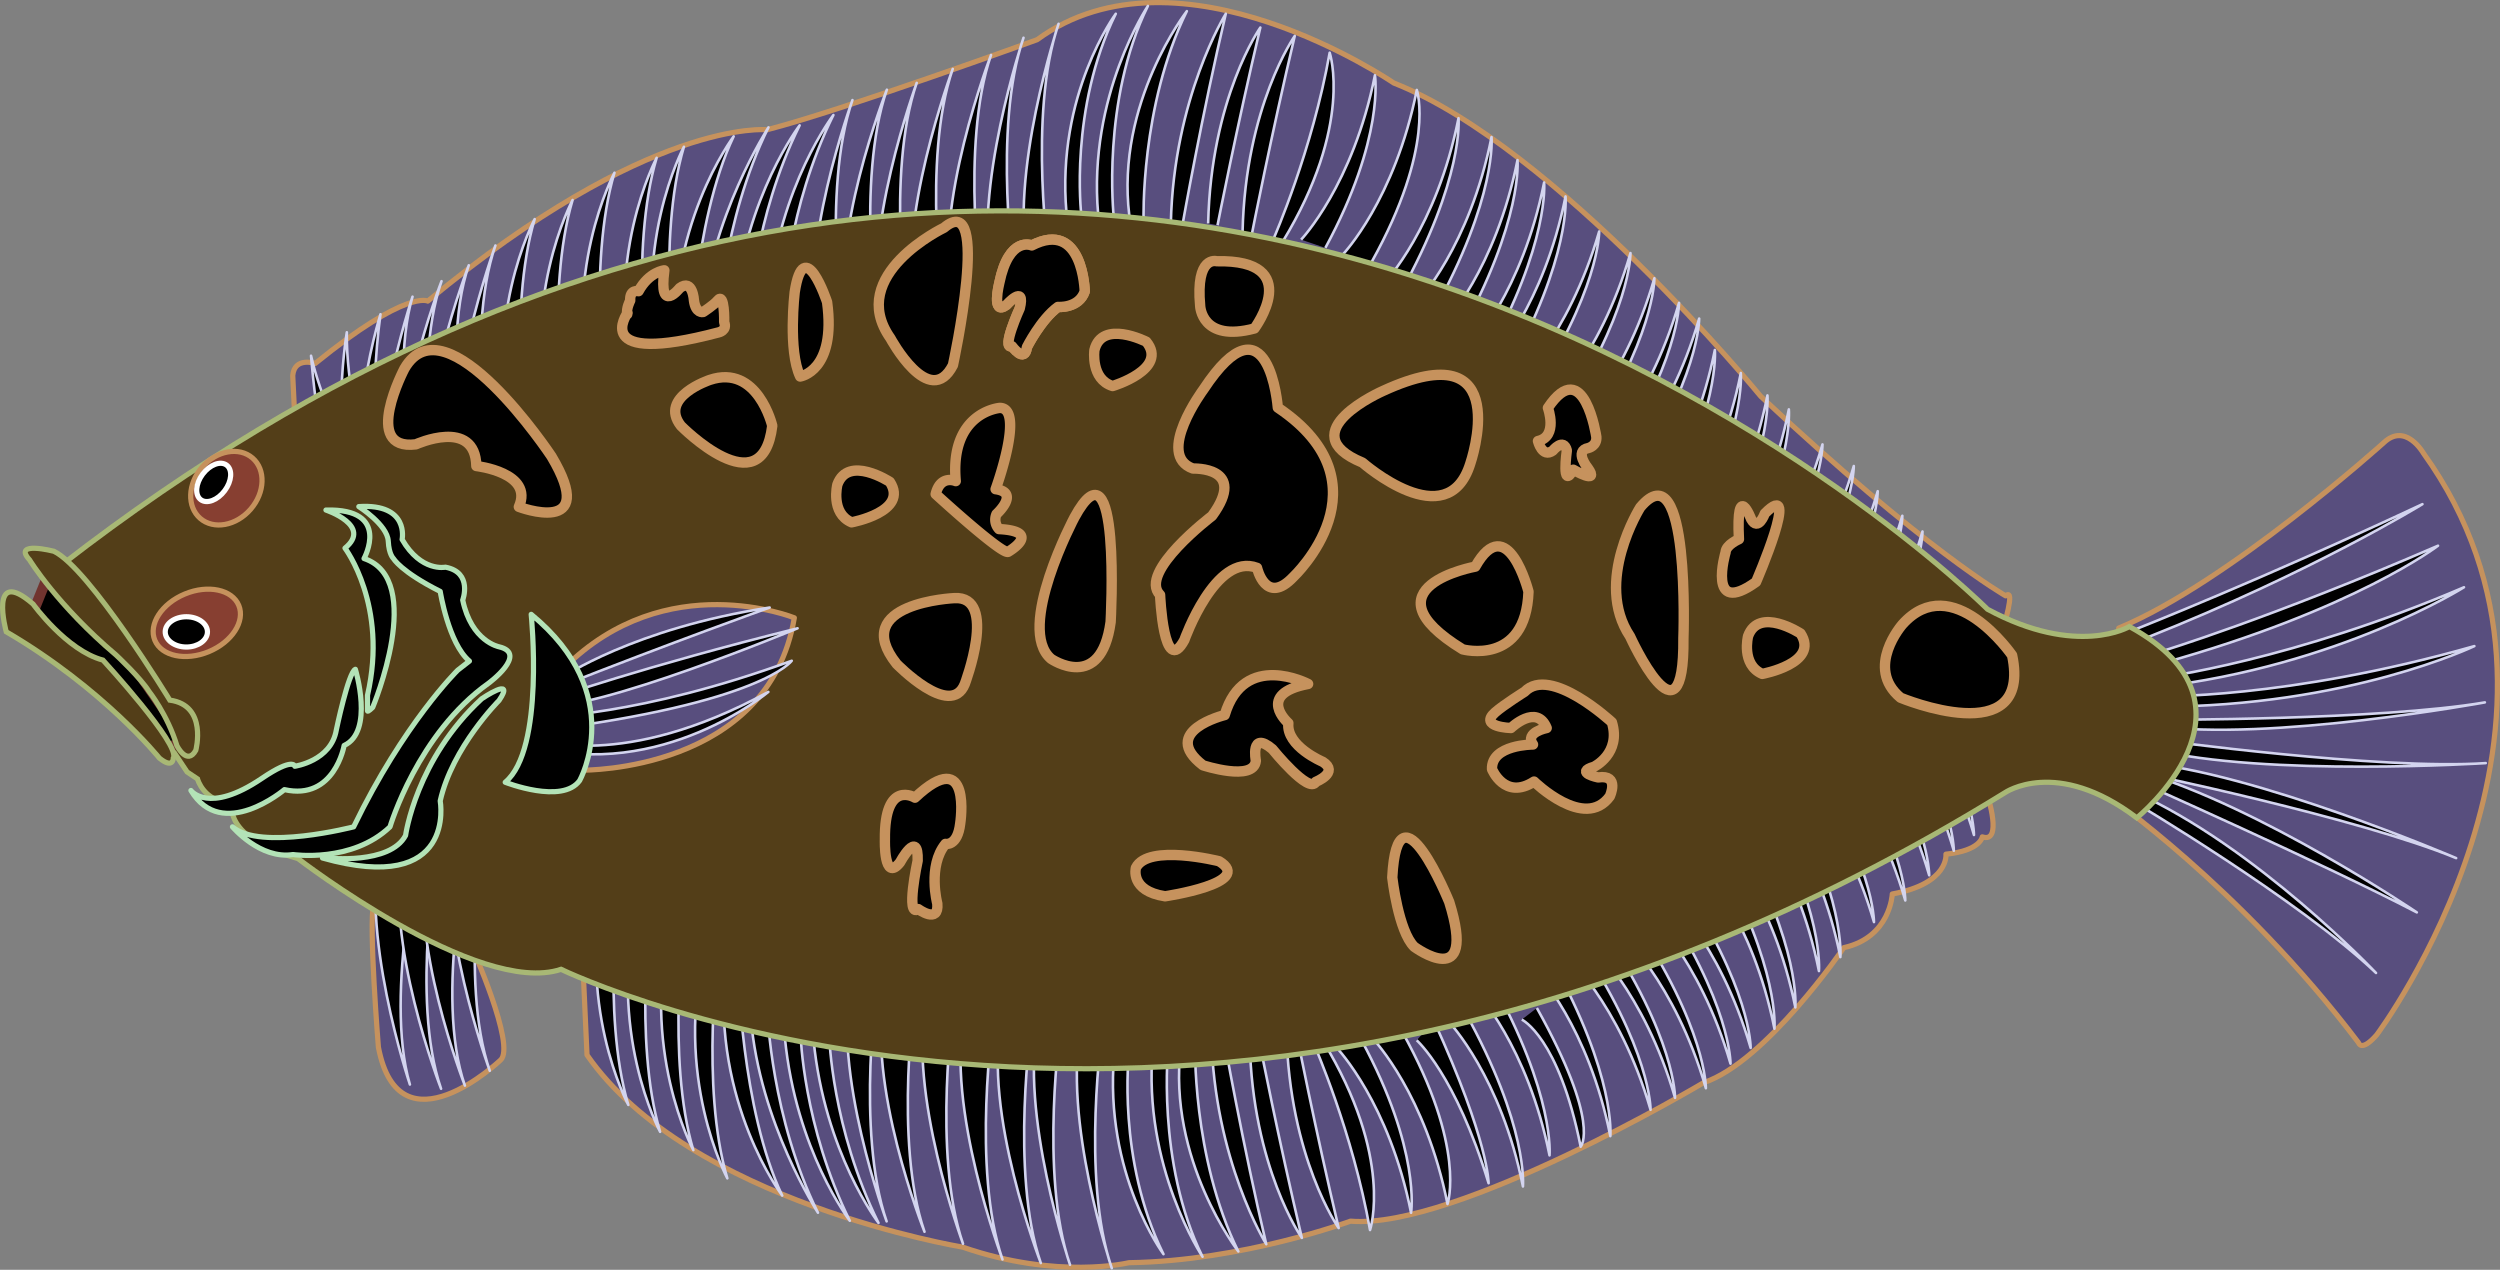 <svg xmlns="http://www.w3.org/2000/svg" width="481.383" height="244.51"><rect width="100%" height="100%" fill="#808080" stroke="none"/><path fill="#584e7e" d="M407.97 120.938c21-8.668 51-35.668 51-35.668 4.23-4.039 7.668 2 7.668 2 36.664 51-9 112-9 112-3.008 3.43-3.5 1.5-3.5 1.5-22.836-30.164-48.938-48.039-48.938-48.039l2.77-31.793"/><path fill="none" stroke="#c6925d" stroke-linecap="round" stroke-linejoin="round" d="M407.97 120.938c21-8.668 51-35.668 51-35.668 4.23-4.039 7.668 2 7.668 2 36.664 51-9 112-9 112-3.008 3.43-3.5 1.5-3.5 1.5-22.836-30.164-48.938-48.039-48.938-48.039zm0 0"/><path stroke="#d3d4ef" stroke-linejoin="round" stroke-width=".5" d="M414.872 139.759c21.93 3.152 63.598-4.512 63.598-4.512-20.063 3.437-63.5 3.36-63.5 3.36m-.317 5.683c21.5 5.351 63.985 2.648 63.985 2.648-20.305 1.399-63.524-4.527-63.524-4.527m-3.203 4.371c22.082 1.77 61.027 18.45 61.027 18.45-18.804-7.786-61.191-16.52-61.191-16.52"/><path stroke="#d3d4ef" stroke-linejoin="round" stroke-width=".5" d="M411.895 148.497c23.47 6.851 53.47 27.187 53.47 27.187-18.052-9.406-53.802-25.28-53.802-25.28m-.699 2.034c23.668 10.606 46.645 34.91 46.645 34.91-14.727-14.046-47.02-33.156-47.02-33.156m4.957-18.113c36.668 0 61-11.668 61-11.668-36.332 10.336-61.332 9.668-61.332 9.668m-.008-1.719c35.426-4.148 59.34-19.281 59.34-19.281-32.914 14.133-58.742 17.441-58.742 17.441m-2.258-7.773c31.856-12.64 53-25.668 53-25.668-31.332 14.668-55 24-55 24m4.774 6.668c37.226-10.336 53.226-22.668 53.226-22.668-32.332 14-53.308 20.36-53.308 20.36"/><path fill="#584e7e" stroke="#c6925d" stroke-linecap="round" stroke-linejoin="round" d="M71.95 173.981c-1 4 .914 27.657.914 27.657 4 21 23.5 2.5 23.5 2.5C99.45 201.48 90.7 181.98 90.7 181.98m21.664 6.493.668 14.665c19.664 28.335 72.332 37 72.332 37 18.332 6.335 32 3 32 3 22-.333 42.668-8 42.668-8 20.332 1.667 68-26.665 68-26.665 12-4 27-26 27-26 9-2 9.332-10.335 9.332-10.335 11-2 10.332-7.665 10.332-7.665 6.668-.668 7-3.335 7-3.335 4 1.335 1-8 1-8l-270.664 34.335"/><path stroke="#d3d4ef" stroke-linejoin="round" stroke-width=".5" d="M73.532 161.473c-4.719 17.274 5.395 47.356 5.395 47.356-5.157-17.543 2.52-48.941 2.52-48.941"/><path stroke="#d3d4ef" stroke-linejoin="round" stroke-width=".5" d="M77.614 163.305c-3.918 17.504 7.317 46.34 7.317 46.34-6.024-17.445-.485-46.84-.485-46.84m60.133 33.168c1.66 20.274 12.918 37.54 12.918 37.54-9.008-18.247-9.719-38.551-9.719-38.551m3.352 4.859c2.133 21.797 12.504 35.242 12.504 35.242-9.008-18.246-9.485-35.875-9.485-35.875m67.821 2.723c-2.008 22.805 9.582 40.082 9.582 40.082-9.008-18.25-6.582-40.582-6.582-40.582"/><path stroke="#d3d4ef" stroke-linejoin="round" stroke-width=".5" d="M227.364 201.638c-2.644 21.71 11.082 39.335 11.082 39.335-9.008-18.25-8.332-40.335-8.332-40.335m24.636-.18c13.72 22.555 9.052 36.39 9.052 36.39-3.332-18.835-10.762-35.726-10.762-35.726m9.117-.836c11.5 21.25 9.547 33.238 9.547 33.238-4.215-21.156-14.215-31.656-14.215-31.656m-24.249-2.625c.542 24.227 10.581 40.332 10.581 40.332-4.5-19-8.332-40.582-8.332-40.582m-153.207-35.77c-3.918 17.5 7.234 45.813 7.234 45.813-6.027-17.445 1.098-47.398 1.098-47.398"/><path stroke="#d3d4ef" stroke-linejoin="round" stroke-width=".5" d="M87.364 159.138c-3.918 17.503 6.942 47.042 6.942 47.042-6.024-17.445-.774-46.957-.774-46.957m23.313 8.633c-6.43 25.258 4.136 44.899 4.136 44.899-5.265-17.61-1.652-44.703-1.652-44.703"/><path stroke="#d3d4ef" stroke-linejoin="round" stroke-width=".5" d="M122.97 173.044c-6.43 25.258 4.136 44.898 4.136 44.898-5.265-17.613-1.652-44.703-1.652-44.703m3.91 3.328c-6.43 25.254 4.137 44.895 4.137 44.895-5.262-17.61-1.653-44.703-1.653-44.703m4.063 5.238c-6.43 25.258 4.137 44.898 4.137 44.898-5.262-17.609-1.653-44.703-1.653-44.703"/><path stroke="#d3d4ef" stroke-linejoin="round" stroke-width=".5" d="M139.614 186.493c-2.46 25.945 11.008 43.723 11.008 43.723-7.914-16.59-8.524-43.914-8.524-43.914m14.555 13.929c2.133 21.797 12.504 35.242 12.504 35.242-9.008-18.25-9.48-35.875-9.48-35.875m4.269-10.96c-3.918 17.503 6.777 46.542 6.777 46.542-6.023-17.445-1.718-46.75-1.718-46.75"/><path stroke="#d3d4ef" stroke-linejoin="round" stroke-width=".5" d="M170.446 190.805c-3.918 17.504 7.57 46.375 7.57 46.375-6.027-17.445-1.722-46.75-1.722-46.75"/><path stroke="#d3d4ef" stroke-linejoin="round" stroke-width=".5" d="M178.446 192.473c-3.918 17.5 6.985 47.02 6.985 47.02-6.024-17.445-1.72-46.75-1.72-46.75"/><path stroke="#d3d4ef" stroke-linejoin="round" stroke-width=".5" d="M185.782 195.305c-3.918 17.504 7.254 47.211 7.254 47.211-6.023-17.445-1.719-46.753-1.719-46.753"/><path stroke="#d3d4ef" stroke-linejoin="round" stroke-width=".5" d="M192.946 196.305c-3.918 17.504 7.465 46.899 7.465 46.899-6.023-17.445-1.719-46.754-1.719-46.754"/><path stroke="#d3d4ef" stroke-linejoin="round" stroke-width=".5" d="M199.99 196.493c-3.919 17.5 6.046 47.043 6.046 47.043-6.023-17.445-1.719-46.754-1.719-46.754m3.965.691c-3.918 17.5 5.797 46.73 5.797 46.73-6.027-17.444-1.723-46.753-1.723-46.753m2.18 5.738c-2.004 22.805 9.496 38.305 9.496 38.305-9.012-18.25-6.652-38.625-6.652-38.625m23.254-2.234c.543 24.23 10.043 37.73 10.043 37.73-4.5-19-8.239-38.074-8.239-38.074m5.278-1.55c.547 24.226 10.047 37.726 10.047 37.726-4.5-19-8.243-38.07-8.243-38.07m20.489.288c12.437 22.329 8.714 33.157 8.714 33.157-4.214-21.157-14.214-31.657-14.214-31.657m11.593-3.629c10.614 23.254 10.532 31.278 10.532 31.278-6.348-20.906-13.84-27.527-13.84-27.527m9.14-5.735c12.442 22.328 11.313 33.89 11.313 33.89-4.215-21.156-14.215-31.656-14.215-31.656m8.023-8.222c12.438 22.328 11.31 33.89 11.31 33.89-4.216-21.156-14.216-31.656-14.216-31.656m11.781 3.273c12.438 22.329 8.434 26.716 8.434 26.716-4.215-21.157-11.34-24.481-11.34-24.481m5.739-11.445c12.44 22.332 11.312 33.89 11.312 33.89-4.219-21.156-14.219-31.656-14.219-31.656m7.817-6.226c14.289 21.187 14.148 32.804 14.148 32.804-5.996-20.722-16.855-30.332-16.855-30.332m7.422-4.781c14.289 21.191 14.148 32.809 14.148 32.809-6-20.723-16.855-30.336-16.855-30.336m8.644-4.321c14.29 21.192 14.148 32.809 14.148 32.809-5.996-20.723-16.855-30.332-16.855-30.332m7.445-7.208c14.293 21.192 14.153 32.81 14.153 32.81-6-20.723-16.856-30.337-16.856-30.337m6.586-5.5c14.293 21.188 14.149 32.805 14.149 32.805-5.997-20.719-16.852-30.332-16.852-30.332m10.125-7.254c12.438 22.328 11.309 33.895 11.309 33.895-4.215-21.16-14.215-31.66-14.215-31.66m6.926-6.337c12.44 22.329 11.312 33.891 11.312 33.891-4.219-21.156-14.219-31.656-14.219-31.656m7.449-9.235c12.438 22.329 11.313 33.891 11.313 33.891-4.219-21.156-14.219-31.656-14.219-31.656m7.031-4.922c12.438 22.328 11.313 33.89 11.313 33.89-4.219-21.155-14.219-31.655-14.219-31.655m6.543-7.898c14.29 21.19 14.149 32.808 14.149 32.808-5.996-20.723-16.852-30.336-16.852-30.336m8.731-6.633c14.293 21.191 14.148 32.809 14.148 32.809-5.996-20.723-16.852-30.336-16.852-30.336m7.309-7.321c14.29 21.192 14.148 32.809 14.148 32.809-5.996-20.723-16.855-30.332-16.855-30.332m7.445-7.208c14.293 21.192 14.153 32.81 14.153 32.81-6-20.723-16.856-30.337-16.856-30.337m6.586-5.5c14.293 21.188 14.149 32.805 14.149 32.805-5.997-20.719-16.852-30.332-16.852-30.332"/><path fill="#584e7e" stroke="#c6925d" stroke-linecap="round" stroke-linejoin="round" d="M385.7 120.981s2.5-7.918.5-6.25c0 0-15.5-8.75-47.168-38.418 0 0-39.332-48-70.664-60.332 0 0-41.336-28.336-68.668-8.336 0 0-37.668 13.668-52 17.336 0 0-22.668-2.336-65.332 33 0 0-4-2.336-21.668 12 0 0-4-1.336-4.332 2.332l.664 13.668"/><path stroke="#d3d4ef" stroke-linejoin="round" stroke-width=".5" d="M67.95 103.856c-6.164-9.379-8.059-35.36-8.059-35.36C63.446 83.959 75.7 102.92 75.7 102.92"/><path stroke="#d3d4ef" stroke-linejoin="round" stroke-width=".5" d="M71.45 107.313c-9.18-17.312-4.668-43.332-4.668-43.332-.238 19.766 10.899 43.973 10.899 43.973"/><path stroke="#d3d4ef" stroke-linejoin="round" stroke-width=".5" d="M73.282 111.731c-9.836-20.277-.02-51.222-.02-51.222-4.503 33.707 5.88 52.011 5.88 52.011"/><path stroke="#d3d4ef" stroke-linejoin="round" stroke-width=".5" d="M74.032 104.481c-4.719-17.277 5.399-47.355 5.399-47.355-5.157 17.543 2.519 48.937 2.519 48.937"/><path stroke="#d3d4ef" stroke-linejoin="round" stroke-width=".5" d="M77.7 100.481c-3.918-17.504 7.316-46.34 7.316-46.34-6.023 17.446-.484 46.84-.484 46.84m14.285-13.894c-6.43-25.258 4.137-44.899 4.137-44.899-5.262 17.614-1.652 44.703-1.652 44.703m33.75-24.824c1.66-20.273 12.918-37.543 12.918-37.543-9.008 18.25-9.72 38.555-9.72 38.555m3.216-3.695c2.132-21.797 12.504-35.243 12.504-35.243-9.008 18.25-9.48 35.875-9.48 35.875m66.96-18.785c-2.008-22.804 9.582-40.086 9.582-40.086-9.008 18.25-6.582 40.586-6.582 40.586"/><path stroke="#d3d4ef" stroke-linejoin="round" stroke-width=".5" d="M217.45 41.481c-2.648-21.71 11.082-39.336 11.082-39.336-9.008 18.25-8.332 40.336-8.332 40.336m26.781 4.055c13.719-22.555 9.051-36.39 9.051-36.39C252.7 28.98 245.27 45.871 245.27 45.871m9.93 1.86c11.5-21.25 9.547-33.242 9.547-33.242-4.215 21.156-14.215 31.656-14.215 31.656m-25.082-3.164c.543-24.226 10.582-40.336 10.582-40.336-4.5 19-8.332 40.586-8.332 40.586M83.032 96.895c-3.918-17.5 7.234-45.812 7.234-45.812-6.023 17.445 1.102 47.398 1.102 47.398"/><path stroke="#d3d4ef" stroke-linejoin="round" stroke-width=".5" d="M88.45 94.313c-3.918-17.5 6.941-47.043 6.941-47.043-6.023 17.446-.773 46.961-.773 46.961m11.5-10.824c-6.43-25.258 4.137-44.894 4.137-44.894-5.262 17.609-1.653 44.703-1.653 44.703m5.575-5.059c-6.426-25.258 4.14-44.894 4.14-44.894-5.265 17.609-1.652 44.703-1.652 44.703m5.637-2.684c-6.426-25.258 4.14-44.894 4.14-44.894-5.265 17.609-1.652 44.703-1.652 44.703"/><path stroke="#d3d4ef" stroke-linejoin="round" stroke-width=".5" d="M127.552 73.157c-6.426-25.258 4.14-44.894 4.14-44.894-5.265 17.609-1.652 44.703-1.652 44.703"/><path stroke="#d3d4ef" stroke-linejoin="round" stroke-width=".5" d="M130.263 69.981C127.802 44.036 141.27 26.26 141.27 26.26c-7.914 16.59-8.523 43.914-8.523 43.914m15.219-12.786c2.136-21.793 12.507-35.243 12.507-35.243-9.007 18.25-9.484 35.875-9.484 35.875m6.379 7.793c-3.918-17.5 6.773-46.543 6.773-46.543-6.023 17.446-1.718 46.754-1.718 46.754"/><path stroke="#d3d4ef" stroke-linejoin="round" stroke-width=".5" d="M163.2 63.645c-3.918-17.5 7.566-46.375 7.566-46.375-6.023 17.446-1.718 46.754-1.718 46.754"/><path stroke="#d3d4ef" stroke-linejoin="round" stroke-width=".5" d="M169.532 62.981c-3.918-17.504 6.984-47.023 6.984-47.023-6.023 17.445-1.718 46.754-1.718 46.754"/><path stroke="#d3d4ef" stroke-linejoin="round" stroke-width=".5" d="M176.2 60.481c-3.918-17.504 7.254-47.21 7.254-47.21-6.024 17.445-1.719 46.753-1.719 46.753"/><path stroke="#d3d4ef" stroke-linejoin="round" stroke-width=".5" d="M183.368 57.481c-3.918-17.504 7.46-46.898 7.46-46.898-6.023 17.445-1.718 46.754-1.718 46.754"/><path stroke="#d3d4ef" stroke-linejoin="round" stroke-width=".5" d="M191.032 54.313c-3.918-17.5 6.047-47.043 6.047-47.043-6.023 17.446-1.719 46.754-1.719 46.754m2.672-2.711c-3.918-17.5 5.797-46.73 5.797-46.73-6.023 17.445-1.719 46.754-1.719 46.754m3.242-10.383c-2.007-22.805 9.493-38.305 9.493-38.305-9.008 18.246-6.649 38.621-6.649 38.621m24.438 1.754c.547-24.226 10.047-37.726 10.047-37.726-4.5 19-8.243 38.07-8.243 38.07m4.821 1.282c.547-24.227 10.047-37.727 10.047-37.727-4.5 19-8.243 38.07-8.243 38.07m23.032 5.48c12.437-22.328 8.714-33.156 8.714-33.156-4.214 21.156-14.214 31.656-14.214 31.656m10.937 7.672c12.438-22.328 11.309-33.89 11.309-33.89-4.215 21.156-14.215 31.656-14.215 31.656m9.265 5.867C288.33 37.95 287.2 26.388 287.2 26.388c-4.215 21.156-14.215 31.656-14.215 31.656m7.906 6.672C293.33 42.388 292.2 30.825 292.2 30.825c-4.215 21.156-14.215 31.656-14.215 31.656m8.031 6.547c12.438-22.328 11.309-33.89 11.309-33.89-4.215 21.156-14.215 31.656-14.215 31.656m7.031 4.922c12.438-22.328 11.309-33.891 11.309-33.891-4.215 21.156-14.215 31.656-14.215 31.656m6.543 7.899c14.293-21.192 14.149-32.809 14.149-32.809-5.997 20.723-16.852 30.336-16.852 30.336m8.73 6.633c14.29-21.192 14.149-32.809 14.149-32.809-5.996 20.723-16.856 30.336-16.856 30.336m7.313 7.321c14.289-21.192 14.148-32.81 14.148-32.81-6 20.724-16.855 30.333-16.855 30.333m7.446 7.207c14.292-21.191 14.152-32.805 14.152-32.805-6 20.72-16.856 30.332-16.856 30.332m6.586 5.5c14.293-21.187 14.148-32.804 14.148-32.804-5.996 20.722-16.855 30.332-16.855 30.332m8.566 9.605C331.33 78.95 330.2 67.388 330.2 67.388c-4.215 21.156-14.215 31.656-14.215 31.656m7.906 6.672C336.33 83.388 335.2 71.825 335.2 71.825c-4.215 21.156-14.215 31.656-14.215 31.656m8.031 6.547c12.438-22.328 11.309-33.89 11.309-33.89-4.215 21.156-14.215 31.656-14.215 31.656m7.031 4.922c12.438-22.328 11.309-33.891 11.309-33.891-4.215 21.156-14.215 31.656-14.215 31.656m6.543 7.899c14.293-21.192 14.149-32.809 14.149-32.809-5.997 20.723-16.852 30.336-16.852 30.336m8.73 6.633c14.29-21.192 14.149-32.809 14.149-32.809-5.996 20.723-16.856 30.336-16.856 30.336m7.313 7.321c14.289-21.192 14.148-32.81 14.148-32.81-6 20.724-16.855 30.333-16.855 30.333m7.446 7.207c14.292-21.191 14.152-32.805 14.152-32.805-6 20.72-16.856 30.332-16.856 30.332m6.586 5.5c14.293-21.187 14.149-32.804 14.149-32.804-5.997 20.722-16.856 30.332-16.856 30.332"/><path fill="#533e18" d="M12.032 108.645c204-158 370.668 8.668 370.668 8.668 17.332 9.332 27.332 3.332 27.332 3.332 28 15.336 1.418 36.836 1.418 36.836-15.5-11.75-25.418-4.836-25.418-4.836-153.332 94.668-278 34-278 34-16 5.336-50.664-21.332-50.664-21.332-14.668-4-12.668-10.668-12.668-10.668-5.5-.164-6.668-4.664-6.668-4.664l-2-1.336-2.664-4-21.336-36"/><path fill="none" stroke="#a8b875" d="M12.032 108.645c204-158 370.668 8.668 370.668 8.668 17.332 9.332 27.332 3.332 27.332 3.332 28 15.336 1.418 36.836 1.418 36.836-15.5-11.75-25.418-4.836-25.418-4.836-153.332 94.668-278 34-278 34-16 5.336-50.664-21.332-50.664-21.332-14.668-4-12.668-10.668-12.668-10.668-5.5-.164-6.668-4.664-6.668-4.664l-2-1.336-2.664-4zm0 0"/><path d="M272.321 182.313c-3.07-3.011-4.234-13.347-4.234-13.347 1.011-19.707 10.965 4.718 10.965 4.718 5.507 17.649-6.73 8.63-6.73 8.63"/><path fill="none" stroke="#c6925d" stroke-linecap="round" stroke-linejoin="round" stroke-width="2" d="M272.321 182.313c-3.07-3.011-4.234-13.347-4.234-13.347 1.011-19.707 10.965 4.718 10.965 4.718 5.507 17.649-6.73 8.63-6.73 8.63zm0 0"/><path stroke="#c6925d" stroke-linecap="round" stroke-linejoin="round" stroke-width="2" d="M120.778 60.509c-.242-1.086.57-2.645.57-2.645-.113-2.219 1.602-1.793 1.602-1.793 2.05-3.758 4.969-4.02 4.969-4.02-1.145 8.649 2.965 3.415 2.965 3.415 2.511-1.875 2.738 2.398 2.738 2.398.34 2.559 1.766 2.219 1.766 2.219s2.117-1.371 2.8-2.227c1.38-1.715 1.254 4.192 1.254 4.192.63 1.62-1.086 1.96-1.086 1.96-24.933 6.598-17.52-3.753-17.52-3.753"/><path d="M171.45 65.118c-8.605-12.215 10.324-21.266 10.324-21.266 9.176-7.722 1.719 26.457 1.719 26.457-4.516 8.786-12.043-5.191-12.043-5.191"/><path fill="none" stroke="#c6925d" stroke-linecap="round" stroke-linejoin="round" stroke-width="2" d="M171.45 65.118c-8.605-12.215 10.324-21.266 10.324-21.266 9.176-7.722 1.719 26.457 1.719 26.457-4.516 8.786-12.043-5.191-12.043-5.191zm0 0"/><path d="M332.266 106.348c.067-1.46 2.57-2.523 2.57-2.523-.554-11.496 2.348-3.879 2.348-3.879 1.364 2.484 2.637-1.062 2.637-1.062 7.164-7.266-1.691 13.175-1.691 13.175-9.57 6.883-5.864-5.71-5.864-5.71"/><path fill="none" stroke="#c6925d" stroke-linecap="round" stroke-linejoin="round" stroke-width="2" d="M332.266 106.348c.067-1.46 2.57-2.523 2.57-2.523-.554-11.496 2.348-3.879 2.348-3.879 1.364 2.485 2.637-1.062 2.637-1.062 7.164-7.266-1.691 13.175-1.691 13.175-9.57 6.883-5.864-5.71-5.864-5.71zm0 0"/><path d="M180.169 95.141c.918-3.793 3.863-2.503 3.863-2.503-1.176-13.325 8.48-14.094 8.48-14.094 4.91 0-.804 15.648-.804 15.648 4.75.645.172 4.797.172 4.797-.723 1.73.484 2.887.484 2.887 8.57.449 1.758 4.379 1.758 4.379-1.207.574-13.953-11.114-13.953-11.114"/><path fill="none" stroke="#c6925d" stroke-linecap="round" stroke-linejoin="round" stroke-width="2" d="M180.169 95.141c.918-3.793 3.863-2.503 3.863-2.503-1.176-13.325 8.48-14.094 8.48-14.094 4.91 0-.804 15.648-.804 15.648 4.75.645.172 4.797.172 4.797a2.641 2.641 0 0 0 .484 2.887c8.57.449 1.758 4.379 1.758 4.379-1.207.574-13.953-11.114-13.953-11.114zm0 0"/><path stroke="#c6925d" stroke-linecap="round" stroke-linejoin="round" stroke-width="2" d="M194.868 66.673c-2.145.675 1.488-7.293 1.488-7.293 1.188-4.86-2.566-.664-2.566-.664-2.977 2.226-1.371-4.22-1.371-4.22 1.883-9.179 6.254-7.233 6.254-7.233 9.89-5.102 10.195 8.843 10.195 8.843-1.129 3.332-5.16 2.996-5.16 2.996-3.277 2.383-5.977 7.75-5.977 7.75-.414 3.211-2.863-.18-2.863-.18m-18.051 108.376c-2.523 1.754-.117-9.317-.117-9.317.172-6.297-3.418.348-3.418.348-3.156 3.957-2.89-4.402-2.89-4.402-.133-11.739 5.785-8.082 5.785-8.082 11.097-10.426 8.714 4.96 8.714 4.96-.52 4.458-2.835 3.938-2.835 3.938-3.489 4.277-1.575 11.5-1.575 11.5.352 4-3.664 1.055-3.664 1.055m76.555-24.512c-1.285 2.488-8.367-6.29-8.367-6.29-4.32-3.663-3.188 2.227-3.188 2.227-.344 4.114-10.183.887-10.183.887-8.508-6.562 4.183-9.672 4.183-9.672 3.715-12.484 16.063-5.992 16.063-5.992-10.196 1.95-3.805 7.543-3.805 7.543-.45 4.492 6.629 7.45 6.629 7.45 3.207 2.05-1.332 3.847-1.332 3.847"/><path d="M287.294 148.114c-.203-4.758 7.894-4.758 7.894-4.758-1.672-2.34 2.633-3.175 2.633-3.175-1.926-4.758-6.883 0-6.883 0s-6.277-.157-3.039-3.012c1.637-1.442 5.668-3.969 5.668-3.969 4.961-5.152 16.805 5.871 16.805 5.871 1.824 6.027-3.442 8.567-3.442 8.567-3.847 1.109.81 2.062.81 2.062 4.253-.633 2.226 3.648 2.226 3.648-4.86 6.665-14.575-2.855-14.575-2.855-5.668 3.648-8.097-2.379-8.097-2.379"/><path fill="none" stroke="#c6925d" stroke-linecap="round" stroke-linejoin="round" stroke-width="2" d="M287.294 148.114c-.203-4.758 7.894-4.758 7.894-4.758-1.672-2.34 2.633-3.175 2.633-3.175-1.926-4.758-6.883 0-6.883 0s-6.277-.157-3.039-3.012c1.637-1.442 5.668-3.969 5.668-3.969 4.961-5.152 16.805 5.871 16.805 5.871 1.824 6.027-3.441 8.567-3.441 8.567-3.848 1.109.808 2.062.808 2.062 4.254-.633 2.227 3.648 2.227 3.648-4.86 6.665-14.575-2.855-14.575-2.855-5.668 3.648-8.097-2.379-8.097-2.379zm0 0"/><path stroke="#c6925d" stroke-linecap="round" stroke-linejoin="round" stroke-width="2" d="M223.38 114.555c-4.332-4.343 10-15.207 10-15.207 7-9.562-3.664-9.125-3.664-9.125-7.336-2.609 2-15.21 2-15.21 12.609-19.106 14.332 3.476 14.332 3.476 22 14.774 3 32.59 3 32.59-5.332 5.648-7-1.738-7-1.738-8-3.04-14 13.906-14 13.906-4 7.387-4.668-8.691-4.668-8.691"/><path d="M281.65 125.04c-19.493-11.95 2.429-15.934 2.429-15.934 6.21-11.031 10.238 4.813 10.238 4.813-.52 14.379-12.668 11.12-12.668 11.12"/><path fill="none" stroke="#c6925d" stroke-linecap="round" stroke-linejoin="round" stroke-width="2" d="M281.65 125.04c-19.493-11.95 2.429-15.934 2.429-15.934 6.21-11.031 10.238 4.813 10.238 4.813-.52 14.379-12.668 11.12-12.668 11.12zm0 0"/><path d="M106.173 87.852c9.332 15.664-6.266 9.743-6.266 9.743 2.934-6.602-8.184-7.86-8.184-7.86-.207-9.375-11.644-4.176-11.644-4.176-10.555 1.309-2.2-14.578-2.2-14.578 7.962-13.797 28.294 16.871 28.294 16.871"/><path fill="none" stroke="#c6925d" stroke-linecap="round" stroke-linejoin="round" stroke-width="2" d="M106.173 87.852c9.332 15.664-6.266 9.743-6.266 9.743 2.934-6.602-8.184-7.86-8.184-7.86-.207-9.375-11.644-4.176-11.644-4.176-10.555 1.309-2.2-14.578-2.2-14.578 7.962-13.797 28.294 16.871 28.294 16.871zm0 0"/><path d="M231.095 58.888c-.903-9.782 3.168-8.586 3.168-8.586 17.152-.364 7.285 12.945 7.285 12.945-10.239 2.734-10.453-4.36-10.453-4.36"/><path fill="none" stroke="#c6925d" stroke-linecap="round" stroke-linejoin="round" stroke-width="2" d="M231.095 58.888c-.903-9.782 3.168-8.586 3.168-8.586 17.152-.364 7.285 12.945 7.285 12.945-10.239 2.734-10.453-4.36-10.453-4.36zm0 0"/><path stroke="#c6925d" stroke-linecap="round" stroke-linejoin="round" stroke-width="2" d="M302.942 90.442c-2.336 4.16-1.242-3.71-1.242-3.71-.637-2.505-2.7.034-2.7.034-2.038 1.477-2.859-1.843-2.859-1.843 3.926-.875 1.915-6.383 1.915-6.383 6.968-10.399 9.324 5.582 9.324 5.582.136 1.758-1.524 2.144-1.524 2.144-2.843.536-.105 3.868-.105 3.868 2.367 3.32-2.809.308-2.809.308"/><path d="M154.075 72.5c-2.367-5.003-1.055-16.23-1.055-16.23 1.774-11.609 6.239 1.903 6.239 1.903 1.797 13.28-5.184 14.328-5.184 14.328"/><path fill="none" stroke="#c6925d" stroke-linecap="round" stroke-linejoin="round" stroke-width="2" d="M154.075 72.5c-2.367-5.003-1.055-16.23-1.055-16.23 1.774-11.609 6.239 1.903 6.239 1.903 1.797 13.28-5.184 14.328-5.184 14.328zm0 0"/><path d="M365.958 134.348c-6.957-5.78.351-14.109.351-14.109 9.61-10.742 21.13 5.945 21.13 5.945 3.929 18.766-21.481 8.164-21.481 8.164"/><path fill="none" stroke="#c6925d" stroke-linecap="round" stroke-linejoin="round" stroke-width="2" d="M365.958 134.348c-6.957-5.78.351-14.109.351-14.109 9.61-10.742 21.13 5.945 21.13 5.945 3.929 18.766-21.481 8.164-21.481 8.164zm0 0"/><path d="M172.638 127.825c-9.313-11.75 11.125-12.656 11.125-12.656 8.5-.5 2 16.562 2 16.562-2.75 6.782-13.125-3.906-13.125-3.906"/><path fill="none" stroke="#c6925d" stroke-linecap="round" stroke-linejoin="round" stroke-width="2" d="M172.638 127.825c-9.313-11.75 11.125-12.656 11.125-12.656 8.5-.5 2 16.562 2 16.562-2.75 6.782-13.125-3.906-13.125-3.906zm0 0"/><path d="M163.97 100.575c-4.106-1.781-2.73-7.266-2.73-7.266 2.081-5.761 10.1-.52 10.1-.52 3.731 5.74-7.37 7.786-7.37 7.786"/><path fill="none" stroke="#c6925d" stroke-linecap="round" stroke-linejoin="round" stroke-width="2" d="M163.97 100.575c-4.106-1.781-2.73-7.266-2.73-7.266 2.081-5.761 10.1-.52 10.1-.52 3.731 5.74-7.37 7.786-7.37 7.786zm0 0"/><path d="M131.114 81.99c-4.34-5.556 5.559-8.837 5.559-8.837 9.215-3.101 12.027 8.828 12.027 8.828-1.926 15.953-17.586.008-17.586.008"/><path fill="none" stroke="#c6925d" stroke-linecap="round" stroke-linejoin="round" stroke-width="2" d="M131.114 81.99c-4.34-5.556 5.559-8.837 5.559-8.837 9.215-3.101 12.027 8.828 12.027 8.828-1.926 15.953-17.586.008-17.586.008zm0 0"/><path d="M214.24 74.333c-4.278-1.328-3.505-6.926-3.505-6.926 1.45-5.953 9.988-1.61 9.988-1.61 4.329 5.301-6.484 8.536-6.484 8.536"/><path fill="none" stroke="#c6925d" stroke-linecap="round" stroke-linejoin="round" stroke-width="2" d="M214.24 74.333c-4.278-1.328-3.505-6.926-3.505-6.926 1.45-5.953 9.988-1.61 9.988-1.61 4.329 5.301-6.484 8.536-6.484 8.536zm0 0"/><path d="M283.102 89.282c-4.41 14.172-20.742-.2-20.742-.2-14.199-5.862 3.98-13.823 3.98-13.823 25.684-11.805 16.762 14.023 16.762 14.023"/><path fill="none" stroke="#c6925d" stroke-linecap="round" stroke-linejoin="round" stroke-width="2" d="M283.102 89.282c-4.41 14.172-20.742-.2-20.742-.2-14.199-5.862 3.98-13.823 3.98-13.823 25.684-11.805 16.762 14.023 16.762 14.023zm0 0"/><path d="M339.329 129.763c-4.11-1.782-2.734-7.266-2.734-7.266 2.085-5.762 10.105-.516 10.105-.516 3.73 5.735-7.371 7.782-7.371 7.782"/><path fill="none" stroke="#c6925d" stroke-linecap="round" stroke-linejoin="round" stroke-width="2" d="M339.329 129.763c-4.11-1.782-2.734-7.266-2.734-7.266 2.085-5.762 10.105-.516 10.105-.516 3.73 5.735-7.371 7.782-7.371 7.782zm0 0"/><path d="M224.34 172.583c-6.855-1.05-5.617-5.48-5.617-5.48 2.325-4.708 16.016-1.27 16.016-1.27 6.938 4.191-10.398 6.75-10.398 6.75"/><path fill="none" stroke="#c6925d" stroke-linecap="round" stroke-linejoin="round" stroke-width="2" d="M224.34 172.583c-6.855-1.05-5.617-5.48-5.617-5.48 2.325-4.708 16.016-1.27 16.016-1.27 6.938 4.191-10.398 6.75-10.398 6.75zm0 0"/><path d="M213.856 119.763c-1.86 13.714-11.457 7.105-11.457 7.105-6.898-5.82 4.492-27.238 4.492-27.238 9.032-16.633 6.965 20.133 6.965 20.133"/><path fill="none" stroke="#c6925d" stroke-linecap="round" stroke-linejoin="round" stroke-width="2" d="M213.856 119.763c-1.86 13.714-11.457 7.105-11.457 7.105-6.898-5.82 4.492-27.238 4.492-27.238 9.032-16.633 6.965 20.133 6.965 20.133zm0 0"/><path d="M324.145 122.903c.211 22.688-10.277-.363-10.277-.363-7.04-10.535 1.973-24.848 1.973-24.848 9.683-11.547 8.304 25.211 8.304 25.211"/><path fill="none" stroke="#c6925d" stroke-linecap="round" stroke-linejoin="round" stroke-width="2" d="M324.145 122.903c.211 22.688-10.277-.363-10.277-.363-7.04-10.535 1.973-24.848 1.973-24.848 9.683-11.547 8.304 25.211 8.304 25.211zm0 0"/><path d="M36.763 152.212c6 10 18-.168 18-.168 9.664 2.168 11.5-8.5 11.5-8.5 5.832-2.668 2.164-14.668 2.164-14.668-1.332.5-3.664 11.668-3.664 11.668-1 6-8 7-8 7s-.258-1.785-6.336 2.332c-10.332 7-13.664 2.336-13.664 2.336"/><path fill="none" stroke="#b3e3b7" stroke-linecap="round" stroke-linejoin="round" d="M36.763 152.212c6 10 18-.168 18-.168 9.664 2.168 11.5-8.5 11.5-8.5 5.832-2.668 2.164-14.668 2.164-14.668-1.332.5-3.664 11.668-3.664 11.668-1 6-8 7-8 7s-.258-1.785-6.336 2.332c-10.332 7-13.664 2.336-13.664 2.336zm0 0"/><path d="M62.763 98.212c12.664-.336 7.332 9.332 7.332 9.332 12 4 1.668 28.668 1.668 28.668s-1 1-1 .664v-3c4-17.332-4.336-28.332-4.336-28.332 5.336-4.332-3.664-7.332-3.664-7.332"/><path fill="none" stroke="#b3e3b7" stroke-linecap="round" stroke-linejoin="round" d="M62.763 98.212c12.664-.336 7.332 9.332 7.332 9.332 12 4 1.668 28.668 1.668 28.668s-1 1-1 .664v-3c4-17.332-4.336-28.332-4.336-28.332 5.336-4.332-3.664-7.332-3.664-7.332zm0 0"/><path d="M69.095 97.544c9.793-.625 8.332 6.332 8.332 6.332 3.668 6.336 8.336 5.336 8.336 5.336 5.332 1 3.332 6.332 3.332 6.332 1.668 8 7 9 7 9 5.668 1.332-2 7-2 7-13.668 9.668-19 27.668-19 27.668-7.332 7-18.668 5.332-18.668 5.332-6.332 1-11.664-5.332-11.664-5.332 5.332 4.664 23.332 0 23.332 0 9.668-20 20.043-30.168 20.043-30.168l2.25-1.75c-4.043-3.418-5.625-13.418-5.625-13.418-7.625-3.832-9-6.332-9-6.332s-.875-.75-1-3.332c-.153-3.16-5.668-6.668-5.668-6.668"/><path fill="none" stroke="#b3e3b7" stroke-linecap="round" stroke-linejoin="round" d="M69.095 97.544c9.793-.625 8.332 6.332 8.332 6.332 3.668 6.336 8.336 5.336 8.336 5.336 5.332 1 3.332 6.332 3.332 6.332 1.668 8 7 9 7 9 5.668 1.332-2 7-2 7-13.668 9.668-19 27.668-19 27.668-7.332 7-18.668 5.332-18.668 5.332-6.332 1-11.664-5.332-11.664-5.332 5.332 4.664 23.332 0 23.332 0 9.668-20 20.043-30.168 20.043-30.168l2.25-1.75c-4.043-3.418-5.625-13.418-5.625-13.418-7.625-3.832-9-6.332-9-6.332s-.875-.75-1-3.332c-.153-3.16-5.668-6.668-5.668-6.668zm0 0"/><path stroke="#b3e3b7" stroke-linecap="round" stroke-linejoin="round" d="M62.095 165.212c26 7.332 22.668-11 22.668-11 2.332-10.336 11.332-19.336 11.332-19.336 3.293-4.832-3.332-.332-3.332-.332-12.668 11.668-14.668 26.332-14.668 26.332-3 5.668-15 4.336-15 4.336"/><path fill="#584e7e" stroke="#c6925d" stroke-linecap="round" stroke-linejoin="round" d="M108.618 128.626c19.664-19.664 44.332-9.664 44.332-9.664-5 29.664-40.668 29.332-40.668 29.332"/><path stroke="#d3d4ef" stroke-linejoin="round" stroke-width=".5" d="M104.075 136.02c10.61 1.13 49.5-15.039 49.5-15.039-30.125 7.5-47.46 13.621-47.46 13.621m-2.165 6.129c42.875-5.375 48.5-13.5 48.5-13.5-29.375 10.75-48.375 10.875-48.375 10.875"/><path stroke="#d3d4ef" stroke-linejoin="round" stroke-width=".5" d="M102.434 143.65c24.891 6.831 45.516-10.419 45.516-10.419-28.125 15.375-44.516 9.086-44.516 9.086m3.981-9.961c21.535-8.5 40.785-15.375 40.785-15.375-26.168 4-40.117 13.543-40.117 13.543"/><path d="M102.282 118.294c18.668 15.332 9.336 32 9.336 32-3.336 4.668-14.336.332-14.336.332 7.668-6.332 5-32.332 5-32.332"/><path fill="none" stroke="#b3e3b7" stroke-linecap="round" stroke-linejoin="round" d="M102.282 118.294c18.668 15.332 9.336 32 9.336 32-3.336 4.668-14.336.332-14.336.332 7.668-6.332 5-32.332 5-32.332zm0 0"/><path d="m9.325 110.606-3.457 8.54 20.164 19.5 5.336 5.5 4.5-1.333L22.2 123.145 9.325 110.606"/><path fill="none" stroke="#71342f" stroke-linecap="round" stroke-linejoin="round" stroke-width="2" d="m9.325 110.606-3.457 8.54 20.164 19.5 5.336 5.5 4.5-1.333L22.2 123.145zm0 0"/><path fill="#533e18" d="M22.368 126.145C11.032 116.563 5.7 107.813 5.7 107.813c-3.418-3.75 4.668-1.668 4.668-1.668 6.832 3.25 22.332 28.668 22.332 28.668 7.332 1 5 9.668 5 9.668-1.668 3-3.625-.875-3.625-.875-1.832-6-5.375-10.46-5.375-10.46-1.668-2.665-6.332-7-6.332-7"/><path fill="none" stroke="#a8b875" d="M22.368 126.145C11.032 116.563 5.7 107.813 5.7 107.813c-3.418-3.75 4.668-1.668 4.668-1.668 6.832 3.25 22.332 28.668 22.332 28.668 7.332 1 5 9.668 5 9.668-1.668 3-3.625-.875-3.625-.875-1.832-6-5.375-10.46-5.375-10.46-1.668-2.665-6.332-7-6.332-7zm0 0"/><path fill="#533e18" d="M33.368 145.981c1.5-2.5-13.543-18.875-13.543-18.875-7-1.836-13.457-10.793-13.457-10.793-8.668-7.5-5.168 5.332-5.168 5.332 18.75 10.961 29.5 24.336 29.5 24.336 2.668 2.164 2.668 0 2.668 0"/><path fill="none" stroke="#a8b875" d="M33.368 145.981c1.5-2.5-13.543-18.875-13.543-18.875-7-1.836-13.457-10.793-13.457-10.793-8.668-7.5-5.168 5.332-5.168 5.332 18.75 10.961 29.5 24.336 29.5 24.336 2.668 2.164 2.668 0 2.668 0zm0 0"/><path fill="#873f31" d="M38.552 99.817c-2.586-2.238-2.422-6.652.355-9.863 2.781-3.211 7.129-4 9.715-1.762 2.582 2.238 2.422 6.653-.36 9.863-2.78 3.211-7.128 4-9.71 1.762"/><path fill="none" stroke="#c6925d" stroke-linecap="round" stroke-linejoin="round" d="M38.552 99.817c-2.586-2.238-2.422-6.652.355-9.863 2.781-3.211 7.129-4 9.715-1.762 2.582 2.238 2.422 6.653-.36 9.863-2.78 3.211-7.128 4-9.71 1.762zm0 0"/><path fill="#873f31" d="M40.2 125.481c4.465-1.851 7.05-5.84 5.777-8.906-1.273-3.066-5.921-4.05-10.386-2.195-4.461 1.851-7.051 5.836-5.778 8.902 1.274 3.066 5.922 4.05 10.387 2.2"/><path fill="none" stroke="#c6925d" stroke-linecap="round" stroke-linejoin="round" d="M40.2 125.481c4.465-1.851 7.05-5.84 5.777-8.906-1.273-3.066-5.921-4.05-10.386-2.195-4.461 1.851-7.051 5.836-5.778 8.902 1.274 3.066 5.922 4.05 10.387 2.2zm0 0"/><path d="M38.661 96.22c-1.172-.88-1.012-3.079.363-4.915 1.375-1.84 3.438-2.617 4.614-1.742 1.171.88 1.007 3.078-.368 4.918-1.37 1.836-3.437 2.614-4.609 1.739"/><path fill="none" stroke="#fff" stroke-linecap="round" stroke-linejoin="round" d="M38.661 96.22c-1.172-.88-1.012-3.079.363-4.915 1.375-1.84 3.438-2.617 4.614-1.742 1.171.88 1.007 3.078-.368 4.918-1.37 1.836-3.437 2.614-4.609 1.739zm0 0"/><path d="M35.88 124.587c2.246 0 4.066-1.309 4.066-2.918 0-1.61-1.82-2.914-4.066-2.914-2.246 0-4.067 1.304-4.067 2.914s1.82 2.918 4.067 2.918"/><path fill="none" stroke="#fff" stroke-linecap="round" stroke-linejoin="round" d="M35.88 124.587c2.246 0 4.066-1.309 4.066-2.918 0-1.61-1.82-2.914-4.066-2.914-2.246 0-4.067 1.304-4.067 2.914s1.82 2.918 4.067 2.918zm0 0"/><path stroke="#c6925d" stroke-linecap="round" stroke-linejoin="round" stroke-width="2" d="M194.868 66.673c-2.145.675 1.488-7.293 1.488-7.293 1.188-4.86-2.566-.664-2.566-.664-2.977 2.226-1.371-4.22-1.371-4.22 1.883-9.179 6.254-7.233 6.254-7.233 9.89-5.102 10.195 8.843 10.195 8.843-1.129 3.332-5.16 2.996-5.16 2.996-3.277 2.383-5.977 7.75-5.977 7.75-.414 3.211-2.863-.18-2.863-.18"/></svg>
